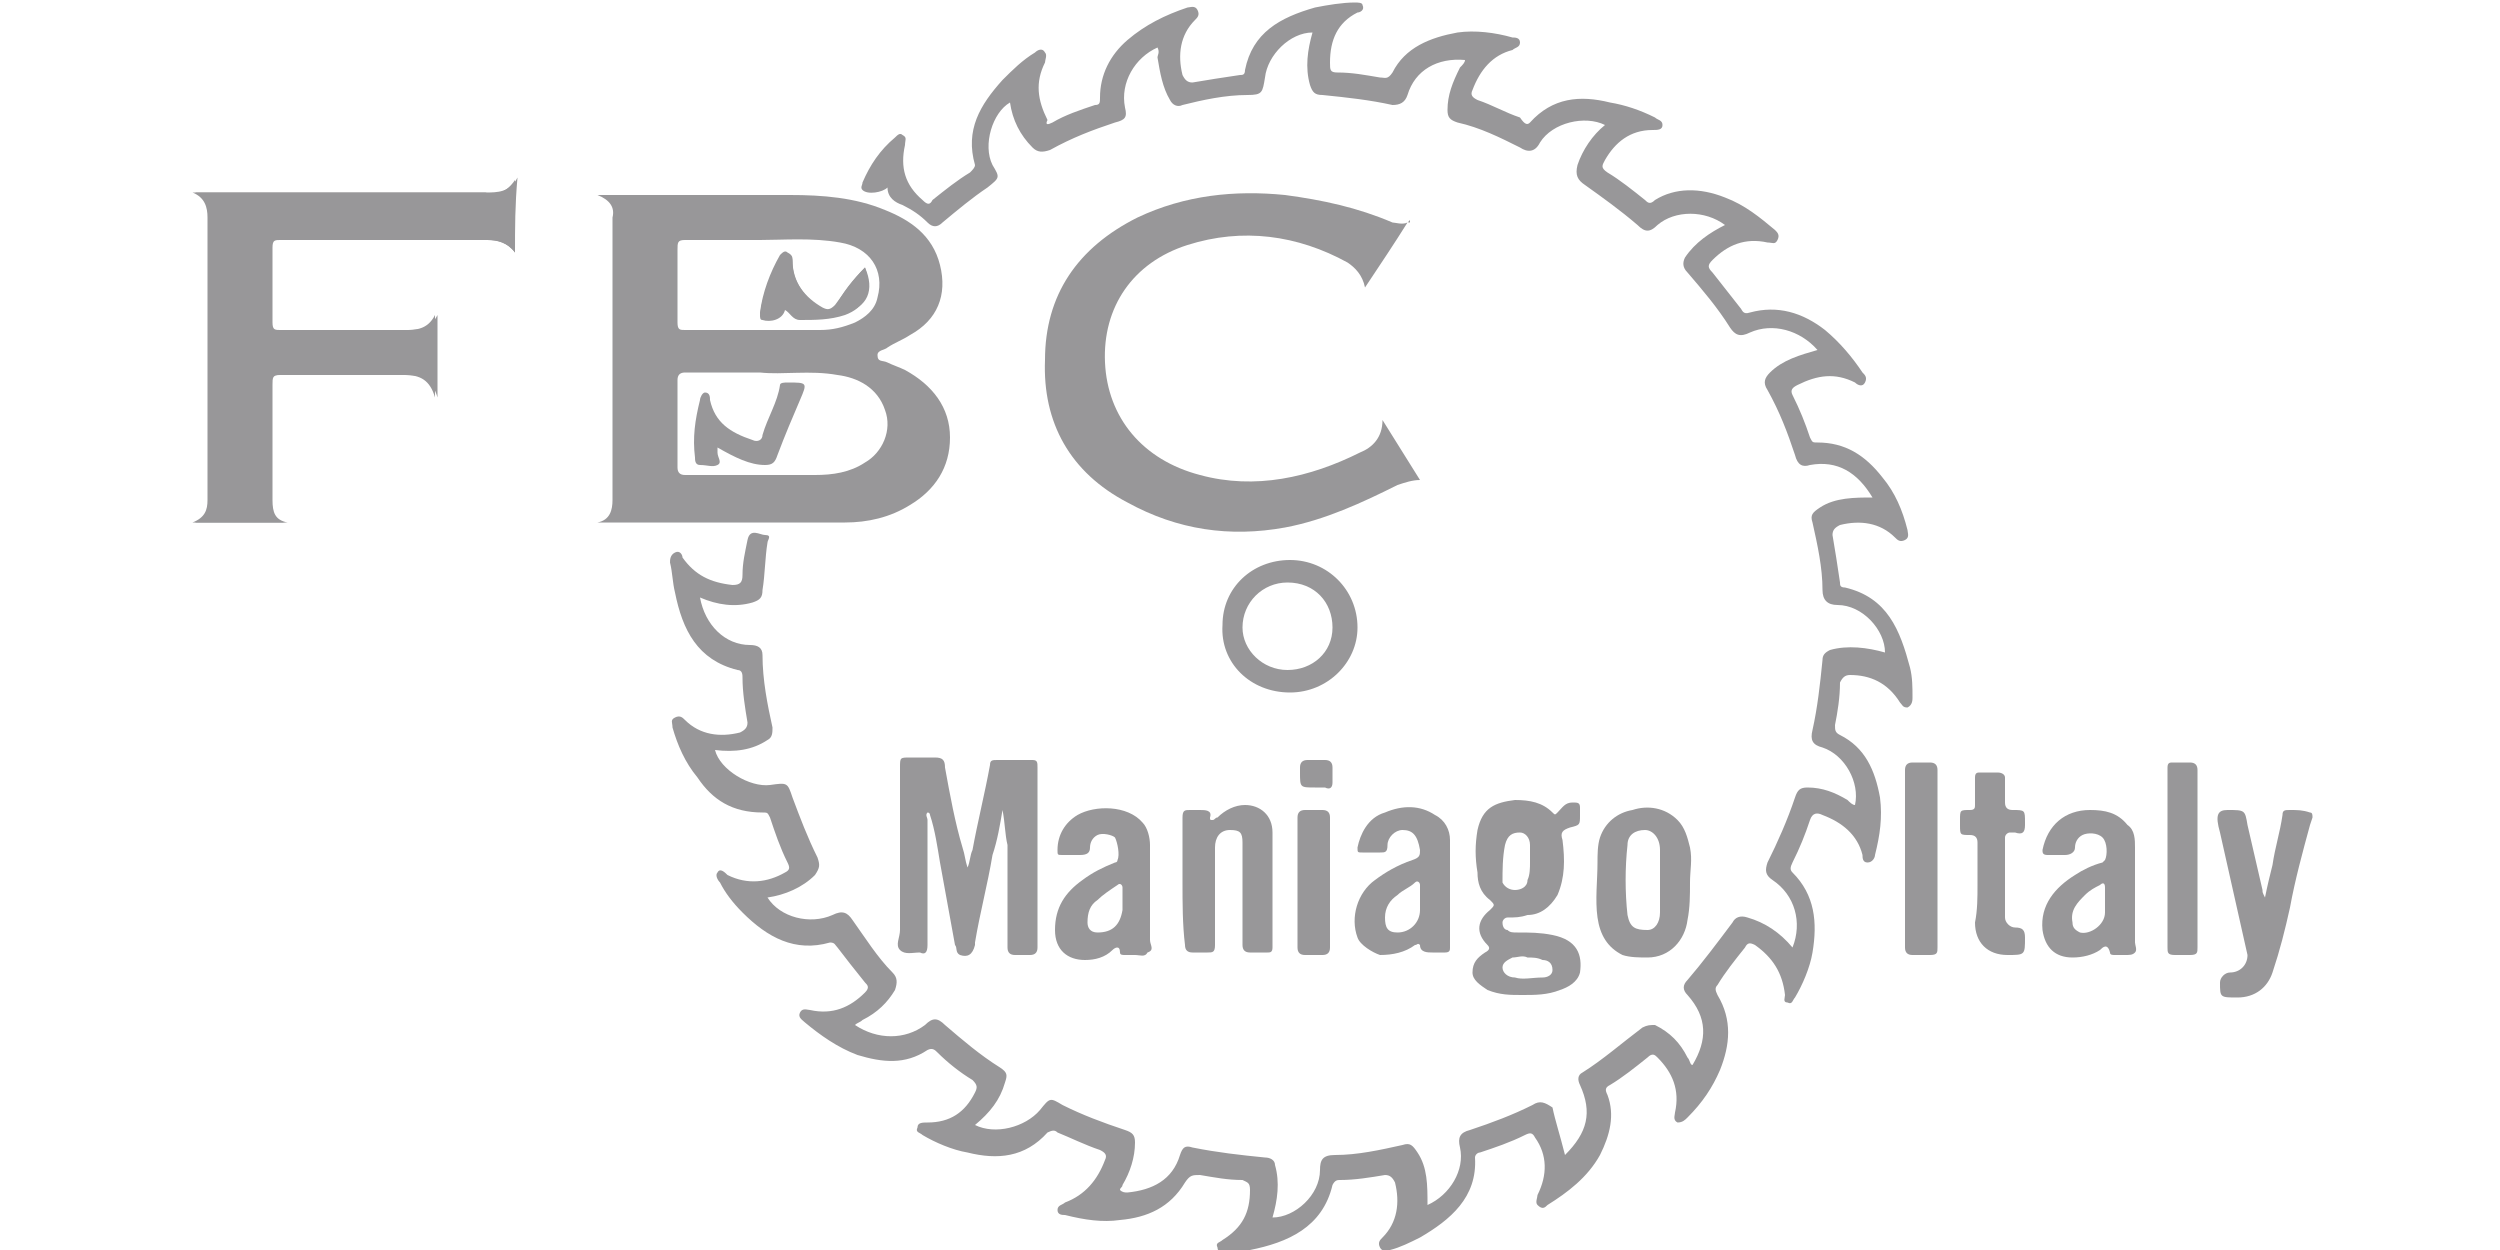 <?xml version="1.0" encoding="utf-8"?>
<!-- Generator: Adobe Illustrator 27.3.1, SVG Export Plug-In . SVG Version: 6.00 Build 0)  -->
<svg version="1.1" id="Capa_1" xmlns="http://www.w3.org/2000/svg" xmlns:xlink="http://www.w3.org/1999/xlink" x="0px" y="0px"
	 viewBox="0 0 100 50" style="enable-background:new 0 0 100 50;" xml:space="preserve">
<style type="text/css">
	.st0{fill:#989799;}
</style>
<g>
	<g>
		<path class="st0" d="M62.6,46.2c0.9-0.9,1.1-1.7,0.6-2.8c-0.1-0.2-0.1-0.4,0.1-0.5c0.8-0.5,1.6-1.2,2.4-1.8
			c0.2-0.1,0.3-0.1,0.5-0.1c0.6,0.3,1,0.7,1.3,1.3c0.1,0.1,0.1,0.3,0.2,0.3c0.6-1,0.6-1.9-0.2-2.8c-0.2-0.2-0.2-0.4,0-0.6
			c0.6-0.7,1.2-1.5,1.8-2.3c0.1-0.2,0.3-0.3,0.6-0.2c0.7,0.2,1.3,0.6,1.8,1.2c0.4-1,0.1-2.1-0.8-2.7c-0.3-0.2-0.3-0.4-0.2-0.7
			c0.4-0.8,0.8-1.7,1.1-2.6c0.1-0.3,0.2-0.4,0.5-0.4c0.6,0,1.1,0.2,1.6,0.5c0.1,0.1,0.2,0.2,0.3,0.2c0.2-0.9-0.4-2-1.3-2.3
			c-0.4-0.1-0.5-0.3-0.4-0.7c0.2-0.9,0.3-1.8,0.4-2.8c0-0.2,0.1-0.3,0.3-0.4c0.7-0.2,1.5-0.1,2.2,0.1c0-0.9-0.9-1.9-1.9-1.9
			c-0.4,0-0.6-0.2-0.6-0.6c0-0.9-0.2-1.8-0.4-2.7c-0.1-0.3,0-0.4,0.3-0.6c0.6-0.4,1.4-0.4,2.1-0.4c-0.6-1-1.4-1.5-2.5-1.3
			c-0.3,0.1-0.5,0-0.6-0.4c-0.3-0.9-0.6-1.7-1.1-2.6c-0.2-0.3-0.1-0.5,0.1-0.7c0.5-0.5,1.2-0.7,1.9-0.9c-0.7-0.8-1.8-1.1-2.7-0.7
			c-0.4,0.2-0.6,0.1-0.8-0.2c-0.5-0.8-1.1-1.5-1.7-2.2c-0.2-0.2-0.2-0.4-0.1-0.6C67.8,9.7,68.4,9.3,69,9c-0.8-0.6-2-0.6-2.7,0
			c-0.3,0.3-0.5,0.3-0.8,0c-0.7-0.6-1.4-1.1-2.1-1.6c-0.3-0.2-0.4-0.4-0.3-0.8c0.2-0.6,0.6-1.2,1.1-1.6c-0.8-0.4-2.1-0.1-2.6,0.7
			c-0.2,0.4-0.5,0.4-0.8,0.2c-0.8-0.4-1.6-0.8-2.5-1c-0.3-0.1-0.4-0.2-0.4-0.5c0-0.6,0.2-1.1,0.5-1.7c0.1-0.1,0.2-0.2,0.2-0.3
			c-1.1-0.1-2,0.4-2.3,1.4c-0.1,0.3-0.3,0.4-0.6,0.4c-0.9-0.2-1.8-0.3-2.8-0.4c-0.3,0-0.4-0.1-0.5-0.4c-0.2-0.7-0.1-1.4,0.1-2.1
			c-0.9,0-1.8,0.9-1.9,1.8c-0.1,0.6-0.1,0.7-0.7,0.7C49,3.8,48.1,4,47.3,4.2c-0.2,0.1-0.4,0-0.5-0.2c-0.3-0.5-0.4-1.1-0.5-1.7
			c0-0.1,0.1-0.2,0-0.4c-0.9,0.4-1.5,1.4-1.3,2.4c0.1,0.4,0,0.5-0.4,0.6C43.7,5.2,42.9,5.5,42,6c-0.3,0.1-0.5,0.1-0.7-0.1
			c-0.5-0.5-0.8-1.1-0.9-1.8c-0.7,0.4-1.1,1.7-0.7,2.5C40,7.1,40,7.1,39.5,7.5c-0.6,0.4-1.2,0.9-1.8,1.4c-0.2,0.2-0.4,0.2-0.6,0
			c-0.3-0.3-0.6-0.5-1-0.7c-0.3-0.1-0.6-0.3-0.6-0.7c-0.2,0.2-0.8,0.3-1,0.1c-0.1-0.1,0-0.2,0-0.3c0.3-0.7,0.7-1.3,1.3-1.8
			c0.1-0.1,0.2-0.2,0.3-0.1c0.2,0.1,0.1,0.2,0.1,0.4c-0.2,0.9,0,1.6,0.7,2.2c0.2,0.2,0.3,0.2,0.4,0c0.5-0.4,1-0.8,1.5-1.1
			c0.1-0.1,0.2-0.2,0.2-0.3c-0.4-1.4,0.2-2.4,1.1-3.4c0.4-0.4,0.8-0.8,1.3-1.1c0.1-0.1,0.3-0.2,0.4,0c0.1,0.1,0,0.3,0,0.4
			c-0.4,0.8-0.3,1.5,0.1,2.3C41.8,5,41.9,5,42.1,4.9c0.5-0.3,1.1-0.5,1.7-0.7C44,4.2,44,4.1,44,3.9c0-0.9,0.4-1.7,1.1-2.3
			c0.7-0.6,1.5-1,2.4-1.3c0.1,0,0.3-0.1,0.4,0.1c0.1,0.2,0,0.3-0.1,0.4c-0.6,0.6-0.7,1.4-0.5,2.2c0.1,0.2,0.2,0.3,0.4,0.3
			c0.6-0.1,1.2-0.2,1.9-0.3c0.1,0,0.2,0,0.2-0.2c0.3-1.5,1.4-2.1,2.8-2.5c0.5-0.1,1.1-0.2,1.6-0.2c0.1,0,0.3,0,0.3,0.1
			c0.1,0.2-0.1,0.3-0.2,0.3c-0.8,0.4-1.1,1.1-1.1,2c0,0.3,0,0.4,0.3,0.4c0.6,0,1.1,0.1,1.7,0.2c0.2,0,0.3,0.1,0.5-0.2
			c0.5-1,1.5-1.4,2.6-1.6c0.7-0.1,1.5,0,2.2,0.2c0.1,0,0.3,0,0.3,0.2c0,0.2-0.2,0.2-0.3,0.3c-0.8,0.2-1.3,0.8-1.6,1.6
			c-0.1,0.2,0,0.3,0.2,0.4c0.6,0.2,1.1,0.5,1.7,0.7C61,5,61.1,5,61.2,4.9c0.9-1,2-1.1,3.2-0.8c0.6,0.1,1.2,0.3,1.8,0.6
			c0.1,0.1,0.3,0.1,0.3,0.3c0,0.2-0.2,0.2-0.4,0.2c-0.9,0-1.5,0.5-1.9,1.2c-0.1,0.2-0.2,0.3,0.1,0.5c0.5,0.3,1,0.7,1.5,1.1
			c0.1,0.1,0.2,0.2,0.4,0C67,7.5,68,7.5,69,7.9c0.8,0.3,1.4,0.8,2,1.3c0.1,0.1,0.2,0.2,0.1,0.4c-0.1,0.2-0.2,0.1-0.4,0.1
			c-0.9-0.2-1.6,0.1-2.2,0.7c-0.2,0.2-0.2,0.3,0,0.5c0.4,0.5,0.7,0.9,1.1,1.4c0.1,0.1,0.1,0.3,0.4,0.2c1.1-0.3,2.1,0,3,0.7
			c0.6,0.5,1.1,1.1,1.5,1.7c0.1,0.1,0.2,0.2,0.1,0.4c-0.1,0.2-0.3,0.1-0.4,0c-0.8-0.4-1.5-0.3-2.3,0.1c-0.2,0.1-0.3,0.2-0.2,0.4
			c0.3,0.6,0.5,1.1,0.7,1.7c0.1,0.2,0.1,0.2,0.3,0.2c1.1,0,1.9,0.5,2.6,1.4c0.5,0.6,0.8,1.3,1,2.1c0,0.1,0.1,0.3-0.1,0.4
			c-0.2,0.1-0.3,0-0.4-0.1c-0.6-0.6-1.4-0.7-2.2-0.5c-0.2,0.1-0.3,0.2-0.3,0.4c0.1,0.6,0.2,1.2,0.3,1.9c0,0.1,0,0.2,0.2,0.2
			c1.7,0.4,2.2,1.7,2.6,3.2c0.1,0.4,0.1,0.8,0.1,1.2c0,0.1,0,0.3-0.2,0.4c-0.2,0-0.2-0.1-0.3-0.2c-0.5-0.8-1.2-1.1-2-1.1
			c-0.2,0-0.3,0.1-0.4,0.3c0,0.6-0.1,1.2-0.2,1.7c0,0.2,0,0.3,0.2,0.4c1,0.5,1.4,1.4,1.6,2.5c0.1,0.8,0,1.5-0.2,2.3
			c0,0.1-0.1,0.3-0.3,0.3c-0.2,0-0.2-0.2-0.2-0.3c-0.2-0.8-0.8-1.3-1.6-1.6c-0.2-0.1-0.4-0.1-0.5,0.2c-0.2,0.6-0.4,1.1-0.7,1.7
			c-0.1,0.2-0.1,0.3,0,0.4c0.9,0.9,1,2,0.8,3.2c-0.1,0.6-0.4,1.3-0.7,1.8c-0.1,0.1-0.1,0.3-0.3,0.2c-0.2,0-0.1-0.2-0.1-0.3
			c-0.1-0.9-0.5-1.5-1.2-2c-0.2-0.1-0.3-0.1-0.4,0.1c-0.4,0.5-0.8,1-1.1,1.5c-0.1,0.1-0.1,0.2,0,0.4c0.6,1,0.5,2,0.1,3
			c-0.3,0.7-0.7,1.3-1.3,1.9c-0.1,0.1-0.2,0.2-0.4,0.2c-0.2-0.1-0.1-0.3-0.1-0.4c0.2-0.9-0.1-1.6-0.7-2.2c-0.1-0.1-0.2-0.2-0.4,0
			c-0.5,0.4-1,0.8-1.5,1.1c-0.2,0.1-0.2,0.2-0.1,0.4c0.3,0.8,0.1,1.6-0.3,2.4c-0.5,0.9-1.3,1.5-2.1,2c-0.1,0.1-0.2,0.2-0.4,0
			c-0.1-0.1,0-0.3,0-0.4c0.4-0.8,0.4-1.6-0.1-2.3c-0.1-0.2-0.2-0.2-0.4-0.1c-0.6,0.3-1.2,0.5-1.8,0.7c-0.1,0-0.2,0.1-0.2,0.2
			c0.1,1.6-1,2.5-2.2,3.2c-0.4,0.2-0.8,0.4-1.2,0.5c-0.1,0-0.3,0.1-0.4-0.1c-0.1-0.2,0-0.3,0.1-0.4c0.6-0.6,0.7-1.4,0.5-2.2
			c-0.1-0.2-0.2-0.3-0.4-0.3c-0.6,0.1-1.2,0.2-1.8,0.2c-0.1,0-0.2,0-0.3,0.2c-0.4,1.7-1.8,2.3-3.3,2.6c-0.3,0.1-0.7,0.1-1,0.1
			c-0.1,0-0.3,0-0.3-0.2c-0.1-0.2,0.1-0.2,0.2-0.3c0.8-0.5,1.1-1.1,1.1-2c0-0.3-0.1-0.3-0.3-0.4c-0.6,0-1.1-0.1-1.7-0.2
			c-0.3,0-0.4,0-0.6,0.3c-0.6,1-1.5,1.4-2.6,1.5c-0.7,0.1-1.4,0-2.2-0.2c-0.1,0-0.3,0-0.3-0.2c0-0.2,0.2-0.2,0.3-0.3
			c0.8-0.3,1.3-0.9,1.6-1.7c0.1-0.2,0-0.3-0.2-0.4c-0.6-0.2-1.2-0.5-1.7-0.7c-0.1-0.1-0.2-0.1-0.4,0c-0.9,1-2,1.1-3.2,0.8
			c-0.6-0.1-1.3-0.4-1.8-0.7c-0.1-0.1-0.3-0.1-0.2-0.3c0-0.2,0.2-0.2,0.4-0.2c0.9,0,1.5-0.4,1.9-1.2c0.1-0.2,0.1-0.3-0.1-0.5
			c-0.5-0.3-1-0.7-1.4-1.1c-0.1-0.1-0.2-0.2-0.4-0.1c-0.9,0.6-1.8,0.5-2.8,0.2c-0.8-0.3-1.5-0.8-2.1-1.3c-0.1-0.1-0.3-0.2-0.2-0.4
			c0.1-0.2,0.3-0.1,0.4-0.1c0.9,0.2,1.6-0.1,2.2-0.7c0.2-0.2,0.1-0.3,0-0.4c-0.4-0.5-0.8-1-1.1-1.4c-0.1-0.1-0.1-0.2-0.3-0.2
			c-1.4,0.4-2.5-0.2-3.5-1.2c-0.4-0.4-0.7-0.8-0.9-1.2c-0.1-0.1-0.2-0.3-0.1-0.4c0.1-0.2,0.3,0,0.4,0.1c0.8,0.4,1.6,0.3,2.3-0.1
			c0.2-0.1,0.2-0.2,0.1-0.4c-0.3-0.6-0.5-1.2-0.7-1.8c-0.1-0.2-0.1-0.2-0.3-0.2c-1.2,0-2-0.5-2.6-1.4c-0.5-0.6-0.8-1.3-1-2
			c0-0.2-0.1-0.3,0.1-0.4c0.2-0.1,0.3,0,0.4,0.1c0.6,0.6,1.4,0.7,2.2,0.5c0.2-0.1,0.3-0.2,0.3-0.4c-0.1-0.6-0.2-1.2-0.2-1.8
			c0-0.1,0-0.3-0.2-0.3c-1.6-0.4-2.2-1.6-2.5-3.1c-0.1-0.4-0.1-0.8-0.2-1.2c0-0.1,0-0.3,0.2-0.4c0.2-0.1,0.3,0.1,0.3,0.2
			c0.5,0.7,1.1,1,2,1.1c0.3,0,0.4-0.1,0.4-0.4c0-0.5,0.1-0.9,0.2-1.4c0.1-0.5,0.5-0.2,0.7-0.2c0.3,0,0.1,0.2,0.1,0.3
			c-0.1,0.6-0.1,1.3-0.2,1.9c0,0.3-0.1,0.4-0.4,0.5c-0.7,0.2-1.4,0.1-2.1-0.2c0.2,1.1,1,1.9,2,1.9c0.3,0,0.5,0.1,0.5,0.4
			c0,1,0.2,2,0.4,2.9c0,0.2,0,0.4-0.2,0.5c-0.6,0.4-1.3,0.5-2.1,0.4c0.2,0.8,1.4,1.5,2.2,1.4c0.7-0.1,0.7-0.1,0.9,0.5
			c0.3,0.8,0.6,1.6,1,2.4c0.1,0.3,0.1,0.4-0.1,0.7c-0.5,0.5-1.2,0.8-1.9,0.9c0.5,0.8,1.7,1.1,2.6,0.7c0.4-0.2,0.6-0.1,0.8,0.2
			c0.5,0.7,1,1.5,1.6,2.1c0.2,0.2,0.2,0.4,0.1,0.7c-0.3,0.5-0.7,0.9-1.3,1.2c-0.1,0.1-0.2,0.1-0.3,0.2c0.9,0.6,2,0.6,2.8,0
			c0.3-0.3,0.5-0.3,0.8,0c0.7,0.6,1.4,1.2,2.2,1.7c0.3,0.2,0.3,0.3,0.2,0.6c-0.2,0.7-0.6,1.2-1.2,1.7c0.8,0.4,2,0.1,2.6-0.6
			c0.4-0.5,0.4-0.5,0.9-0.2c0.8,0.4,1.6,0.7,2.5,1c0.3,0.1,0.4,0.2,0.4,0.5c0,0.6-0.2,1.2-0.5,1.7c0,0.1-0.1,0.1-0.1,0.2
			c0.1,0.1,0.2,0.1,0.3,0.1c1-0.1,1.8-0.5,2.1-1.5c0.1-0.3,0.2-0.4,0.5-0.3c1,0.2,1.9,0.3,2.9,0.4c0.2,0,0.4,0.1,0.4,0.3
			c0.2,0.7,0.1,1.4-0.1,2.1c0.9,0,1.9-0.9,1.9-1.9c0-0.4,0.1-0.6,0.6-0.6c0.9,0,1.8-0.2,2.7-0.4c0.3-0.1,0.4,0,0.6,0.3
			c0.4,0.6,0.4,1.3,0.4,2.1c0.9-0.4,1.5-1.4,1.3-2.3c-0.1-0.4,0-0.6,0.4-0.7c0.9-0.3,1.7-0.6,2.5-1c0.3-0.2,0.5-0.1,0.8,0.1
			C62.2,44.8,62.4,45.4,62.6,46.2z"/>
		<g>
			<path class="st0" d="M23.9,7.8c2.6,0,5.1,0,7.7,0c1.3,0,2.6,0.1,3.8,0.6c1,0.4,1.9,1,2.2,2.2c0.3,1.2-0.1,2.2-1.2,2.8
				c-0.3,0.2-0.6,0.3-0.9,0.5c-0.1,0.1-0.4,0.1-0.4,0.3c0,0.3,0.2,0.2,0.4,0.3c0.2,0.1,0.5,0.2,0.7,0.3c1.1,0.6,1.8,1.5,1.8,2.7
				c0,1.2-0.6,2.1-1.6,2.7c-0.8,0.5-1.7,0.7-2.6,0.7c-3.2,0-6.5,0-9.7,0c0,0-0.1,0-0.2,0c0.5-0.1,0.6-0.5,0.6-0.9
				c0-3.8,0-7.5,0-11.3C24.6,8.3,24.4,8,23.9,7.8z M30.4,14.9c-1.1,0-2.1,0-3,0c-0.2,0-0.3,0.1-0.3,0.3c0,1.2,0,2.3,0,3.5
				c0,0.2,0.1,0.3,0.3,0.3c1.7,0,3.5,0,5.2,0c0.7,0,1.4-0.1,2-0.5c0.7-0.4,1.1-1.3,0.8-2.1c-0.3-0.9-1.1-1.3-1.9-1.4
				C32.4,14.8,31.3,15,30.4,14.9z M30.4,9.6c-1.1,0-2.1,0-3,0c-0.3,0-0.3,0.1-0.3,0.4c0,1,0,1.9,0,2.9c0,0.3,0.1,0.3,0.3,0.3
				c1.8,0,3.6,0,5.4,0c0.5,0,0.9-0.1,1.4-0.3c0.4-0.2,0.8-0.5,0.9-1c0.3-1.1-0.3-2-1.5-2.2C32.5,9.5,31.3,9.6,30.4,9.6z"/>
		</g>
		<g>
			<path class="st0" d="M56.3,8.9c-0.5,0.8-1.1,1.7-1.7,2.6c-0.1-0.5-0.4-0.8-0.7-1c-2-1.1-4.2-1.4-6.4-0.7
				c-2.2,0.7-3.4,2.5-3.3,4.7c0.1,2.2,1.5,3.9,3.8,4.5c2.2,0.6,4.4,0.1,6.4-0.9c0.5-0.2,0.9-0.6,0.9-1.3c0.5,0.8,1,1.6,1.5,2.4
				c-0.3,0-0.6,0.1-0.9,0.2c-1.4,0.7-2.9,1.4-4.5,1.7c-2.2,0.4-4.3,0.1-6.3-1c-2.3-1.2-3.4-3.2-3.3-5.7c0-2.6,1.3-4.5,3.7-5.7
				c1.9-0.9,3.9-1.1,5.9-0.9c1.5,0.2,2.9,0.5,4.3,1.1C55.8,8.9,56.1,9,56.3,8.9C56.3,8.9,56.3,8.9,56.3,8.9z"/>
		</g>
		<g>
			<path class="st0" d="M20.6,10.1c-0.3-0.4-0.7-0.5-1.1-0.5c-2.8,0-5.6,0-8.3,0c-0.2,0-0.3,0-0.3,0.3c0,1,0,2,0,3
				c0,0.3,0.1,0.3,0.3,0.3c1.7,0,3.4,0,5.1,0c0.4,0,0.9,0,1.2-0.6c0,1.1,0,2.2,0,3.3c-0.2-0.7-0.6-0.9-1.2-0.9c-1.7,0-3.4,0-5.1,0
				c-0.3,0-0.3,0.1-0.3,0.4c0,1.5,0,3.1,0,4.6c0,0.5,0.1,0.8,0.6,0.9c-1.2,0-2.4,0-3.7,0c0.5-0.2,0.6-0.5,0.6-0.9
				c0-3.8,0-7.5,0-11.3c0-0.4-0.1-0.8-0.6-1c0.2,0,0.3,0,0.5,0c3.7,0,7.4,0,11.1,0c0.5,0,1,0,1.3-0.6C20.6,8.2,20.6,9.1,20.6,10.1z"
				/>
			<path class="st0" d="M20.6,7.2c0,1,0,2,0,2.9c-0.3-0.4-0.7-0.5-1.1-0.5c0,0,0,0,0,0c-0.8,0-1.6,0-2.4,0c-2,0-4,0-6,0c0,0,0,0,0,0
				c-0.2,0-0.3,0-0.3,0.3c0,1,0,2,0,3c0,0.3,0.1,0.3,0.3,0.3c0,0,0,0,0,0c1.7,0,3.4,0,5.1,0c0.4,0,0.9,0,1.2-0.6c0,1.1,0,2.2,0,3.3
				c-0.2-0.7-0.6-0.9-1.2-0.9c-0.1,0-0.1,0-0.2,0c-0.7,0-1.4,0-2.1,0c-0.9,0-1.8,0-2.8,0c0,0,0,0,0,0c-0.3,0-0.3,0.1-0.3,0.4
				c0,1.5,0,3.1,0,4.6c0,0.5,0.1,0.8,0.6,0.9c-1.2,0-2.4,0-3.7,0c0.5-0.2,0.6-0.5,0.6-0.9c0-3.8,0-7.5,0-11.3c0-0.4-0.1-0.8-0.6-1
				c0.2,0,0.3,0,0.5,0c0.1,0,0.2,0,0.3,0c1.6,0,3.3,0,4.9,0c2,0,4,0,6,0c0,0,0,0,0,0c0,0,0,0,0,0C19.7,7.8,20.2,7.8,20.6,7.2"/>
		</g>
		<path class="st0" d="M48.9,25c0-1.5,1.2-2.6,2.7-2.6c1.5,0,2.7,1.2,2.7,2.7c0,1.4-1.2,2.6-2.7,2.6C50,27.7,48.8,26.5,48.9,25z
			 M51.5,26.8c1,0,1.8-0.7,1.8-1.7c0-1-0.7-1.8-1.8-1.8c-1,0-1.8,0.8-1.8,1.8C49.7,26,50.5,26.8,51.5,26.8z"/>
		<path class="st0" d="M56.4,8.8C56.4,8.8,56.4,8.8,56.4,8.8L56.4,8.8z"/>
		<path class="st0" d="M56.4,8.8c0,0.1,0,0.1,0,0.1C56.3,8.9,56.3,8.9,56.4,8.8C56.3,8.8,56.3,8.8,56.4,8.8
			C56.4,8.8,56.4,8.8,56.4,8.8z"/>
		<path class="st0" d="M34.6,10.7c-0.5,0.5-0.9,1-1.2,1.6c-0.2,0.2-0.3,0.2-0.5,0.1c-0.7-0.5-1.2-1.1-1.2-1.9c0-0.1,0-0.3-0.2-0.3
			c-0.1,0-0.2,0-0.3,0.1c-0.4,0.7-0.7,1.5-0.8,2.3c0,0.1,0,0.2,0.1,0.2c0.3,0.1,0.8,0,0.9-0.4c0.2,0.1,0.3,0.4,0.6,0.4
			c0.6,0,1.2,0,1.8-0.2C34.6,12.3,34.9,11.7,34.6,10.7z"/>
		<path class="st0" d="M28.7,17.9c0,0.1,0,0.1,0,0.2c0,0.2,0.2,0.4,0,0.5c-0.2,0.1-0.4,0-0.7,0c-0.2,0-0.2-0.2-0.2-0.3
			c-0.1-0.8,0-1.5,0.2-2.3c0-0.1,0.1-0.3,0.2-0.3c0.2,0,0.2,0.2,0.2,0.3c0.2,0.9,0.8,1.3,1.7,1.6c0.2,0.1,0.4,0,0.4-0.2
			c0.2-0.7,0.6-1.3,0.7-2c0-0.1,0.2-0.1,0.3-0.1c0.8,0,0.8,0,0.5,0.7c-0.3,0.7-0.6,1.4-0.9,2.2c-0.1,0.3-0.2,0.4-0.5,0.4
			C30,18.6,29.4,18.3,28.7,17.9z"/>
		<path class="st0" d="M34.6,10.7c0.4,0.9,0.1,1.6-0.8,1.8c-0.6,0.2-1.2,0.2-1.8,0.2c-0.3,0-0.3-0.3-0.6-0.4
			c-0.1,0.3-0.5,0.5-0.9,0.4c-0.1,0-0.1-0.1-0.1-0.2c0.1-0.8,0.4-1.6,0.8-2.3c0.1-0.1,0.2-0.2,0.3-0.1c0.2,0.1,0.2,0.2,0.2,0.3
			c0,0.9,0.5,1.5,1.2,1.9c0.2,0.1,0.3,0.1,0.5-0.1C33.7,11.8,34.1,11.2,34.6,10.7z"/>
	</g>
	<g>
		<path class="st0" d="M40.1,32.4c-0.1,0.6-0.2,1.2-0.4,1.8c-0.2,1.2-0.5,2.3-0.7,3.5c0,0,0,0.1,0,0.1c-0.1,0.4-0.3,0.5-0.6,0.4
			c-0.2-0.1-0.1-0.3-0.2-0.4c-0.2-1.1-0.4-2.2-0.6-3.3c-0.1-0.6-0.2-1.3-0.4-1.9c0,0,0-0.1-0.1-0.1c-0.1,0.1,0,0.2,0,0.3
			c0,1.7,0,3.4,0,5c0,0.3-0.1,0.4-0.3,0.3c-0.3,0-0.6,0.1-0.8-0.1c-0.2-0.2,0-0.5,0-0.8c0-2.2,0-4.3,0-6.5c0-0.4,0-0.4,0.4-0.4
			c0.3,0,0.7,0,1,0c0.3,0,0.4,0.1,0.4,0.4c0.2,1.1,0.4,2.2,0.7,3.2c0.1,0.3,0.1,0.5,0.2,0.8c0.1-0.2,0.1-0.5,0.2-0.7
			c0.2-1.1,0.5-2.3,0.7-3.4c0-0.2,0.1-0.2,0.3-0.2c0.5,0,0.9,0,1.4,0c0.2,0,0.2,0.1,0.2,0.3c0,0.5,0,0.9,0,1.4c0,1.9,0,3.9,0,5.8
			c0,0.2-0.1,0.3-0.3,0.3c-0.2,0-0.4,0-0.6,0c-0.2,0-0.3-0.1-0.3-0.3c0-1.4,0-2.7,0-4.1C40.2,33.4,40.2,32.9,40.1,32.4
			C40.1,32.4,40.1,32.4,40.1,32.4z"/>
		<path class="st0" d="M47.3,35.3c0-0.9,0-1.7,0-2.6c0-0.3,0.1-0.3,0.3-0.3c0.1,0,0.3,0,0.4,0c0.2,0,0.5,0,0.4,0.3
			c0,0.1,0,0.1,0.1,0.1c0.1,0,0.1-0.1,0.2-0.1c0.3-0.3,0.7-0.5,1.1-0.5c0.6,0,1.1,0.4,1.1,1.1c0,1.5,0,3.1,0,4.6
			c0,0.2-0.1,0.2-0.2,0.2c-0.2,0-0.5,0-0.7,0c-0.2,0-0.3-0.1-0.3-0.3c0-1.4,0-2.7,0-4.1c0-0.4-0.1-0.5-0.5-0.5
			c-0.4,0-0.6,0.3-0.6,0.7c0,1.3,0,2.6,0,3.9c0,0.3-0.1,0.3-0.3,0.3c-0.2,0-0.4,0-0.6,0c-0.2,0-0.3-0.1-0.3-0.3
			C47.3,37,47.3,36.1,47.3,35.3z"/>
		<path class="st0" d="M53.2,35.3c0,0.9,0,1.7,0,2.6c0,0.2-0.1,0.3-0.3,0.3c-0.2,0-0.4,0-0.7,0c-0.2,0-0.3-0.1-0.3-0.3
			c0-1.2,0-2.5,0-3.7c0-0.5,0-1,0-1.5c0-0.2,0.1-0.3,0.3-0.3c0.2,0,0.5,0,0.7,0c0.2,0,0.3,0.1,0.3,0.3
			C53.2,33.5,53.2,34.4,53.2,35.3z"/>
		<path class="st0" d="M52.6,31.5c-0.6,0-0.6,0-0.6-0.6c0-0.1,0-0.1,0-0.2c0-0.2,0.1-0.3,0.3-0.3c0.2,0,0.5,0,0.7,0
			c0.2,0,0.3,0.1,0.3,0.3c0,0.2,0,0.4,0,0.6c0,0.2-0.1,0.3-0.3,0.2C52.9,31.5,52.8,31.5,52.6,31.5z"/>
		<path class="st0" d="M88.8,33.3c-0.2-0.7-0.1-0.9,0.3-0.9c0.7,0,0.7,0,0.8,0.6c0.2,0.9,0.4,1.7,0.6,2.6c0,0.1,0,0.1,0.1,0.3
			c0.1-0.5,0.2-0.9,0.3-1.3c0.1-0.7,0.3-1.3,0.4-2c0-0.2,0.1-0.2,0.3-0.2c0.3,0,0.5,0,0.8,0.1c0.1,0,0.1,0.1,0.1,0.2L92.4,33
			c-0.3,1.1-0.6,2.2-0.8,3.3c-0.2,0.9-0.4,1.7-0.7,2.6c-0.2,0.6-0.7,1-1.4,1c-0.7,0-0.7,0-0.7-0.6c0-0.2,0.2-0.4,0.4-0.4
			c0.4,0,0.7-0.3,0.7-0.7L88.8,33.3z"/>
		<path class="st0" d="M79.1,35.4c0-0.6,0-1.1,0-1.7c0-0.2-0.1-0.3-0.3-0.3c-0.4,0-0.4,0-0.4-0.4c0-0.1,0-0.1,0-0.2
			c0-0.4,0-0.4,0.4-0.4c0.2,0,0.2-0.1,0.2-0.2c0-0.4,0-0.7,0-1.1c0-0.2,0.1-0.2,0.2-0.2c0.2,0,0.5,0,0.7,0c0.2,0,0.3,0.1,0.3,0.2
			c0,0.3,0,0.7,0,1c0,0.2,0.1,0.3,0.3,0.3c0.5,0,0.5,0,0.5,0.5c0,0,0,0.1,0,0.1c0,0.3-0.1,0.4-0.4,0.3c-0.1,0-0.2,0-0.2,0
			c-0.1,0-0.2,0.1-0.2,0.2c0,1.1,0,2.1,0,3.2c0,0.2,0.2,0.4,0.4,0.4c0.3,0,0.4,0.1,0.4,0.4c0,0.7,0,0.7-0.7,0.7
			c-0.8,0-1.3-0.5-1.3-1.3C79.1,36.4,79.1,35.9,79.1,35.4z"/>
		<path class="st0" d="M77.5,34.3c0,1.2,0,2.4,0,3.6c0,0.2,0,0.3-0.3,0.3c-0.2,0-0.5,0-0.7,0c-0.2,0-0.3-0.1-0.3-0.3
			c0-1.9,0-3.7,0-5.6c0-0.5,0-1,0-1.5c0-0.2,0.1-0.3,0.3-0.3c0.2,0,0.5,0,0.7,0c0.2,0,0.3,0.1,0.3,0.3
			C77.5,31.9,77.5,33.1,77.5,34.3z"/>
		<path class="st0" d="M87.9,34.3c0,1.2,0,2.4,0,3.6c0,0.2,0,0.3-0.3,0.3c-0.2,0-0.4,0-0.6,0c-0.3,0-0.3-0.1-0.3-0.3
			c0-2.2,0-4.4,0-6.6c0-0.2,0-0.4,0-0.6c0-0.2,0.1-0.2,0.2-0.2c0.2,0,0.5,0,0.7,0c0.2,0,0.3,0.1,0.3,0.3
			C87.9,31.9,87.9,33.1,87.9,34.3z"/>
		<path class="st0" d="M62.1,37.4c-0.5-0.1-0.9-0.1-1.4-0.1c-0.2,0-0.3,0-0.4-0.1c-0.1,0-0.2-0.1-0.2-0.3c0-0.1,0.1-0.2,0.2-0.2
			c0.3,0,0.5,0,0.8-0.1c0.5,0,0.9-0.3,1.2-0.8c0.3-0.7,0.3-1.4,0.2-2.2c-0.1-0.3,0-0.4,0.3-0.5c0.4-0.1,0.4-0.1,0.4-0.5
			c0-0.1,0-0.2,0-0.3c0-0.2-0.1-0.2-0.3-0.2c-0.3,0-0.4,0.2-0.6,0.4c-0.1,0.1-0.1,0.1-0.2,0c-0.4-0.4-0.9-0.5-1.5-0.5
			c-0.8,0.1-1.3,0.3-1.5,1.2c-0.1,0.6-0.1,1.1,0,1.7c0,0.4,0.1,0.8,0.5,1.1c0.2,0.2,0.2,0.2,0,0.4c-0.5,0.4-0.6,0.9-0.1,1.4
			c0.1,0.1,0.1,0.2-0.1,0.3c-0.3,0.2-0.5,0.4-0.5,0.8c0,0.3,0.3,0.5,0.6,0.7c0.5,0.2,0.9,0.2,1.4,0.2c0.5,0,1,0,1.5-0.2
			c0.3-0.1,0.7-0.3,0.8-0.7C63.3,38.2,63.1,37.6,62.1,37.4z M60.2,33.8c0.1-0.4,0.3-0.5,0.6-0.5c0.2,0,0.4,0.2,0.4,0.5
			c0,0.2,0,0.4,0,0.7c0,0.2,0,0.5-0.1,0.7c0,0.3-0.3,0.4-0.5,0.4c-0.2,0-0.4-0.1-0.5-0.3C60.1,34.8,60.1,34.3,60.2,33.8z M61.7,39.1
			c-0.4,0-0.8,0.1-1.1,0c-0.3,0-0.5-0.2-0.5-0.4c0-0.2,0.2-0.3,0.4-0.4c0.2,0,0.4-0.1,0.6,0c0.2,0,0.4,0,0.6,0.1
			c0.2,0,0.4,0.1,0.4,0.4C62.1,39,61.9,39.1,61.7,39.1z"/>
		<path class="st0" d="M46,37.6c0-0.6,0-1.3,0-1.9c0-0.6,0-1.3,0-1.9c0-0.3-0.1-0.7-0.3-0.9c-0.6-0.7-1.9-0.7-2.6-0.3
			c-0.5,0.3-0.8,0.8-0.8,1.4c0,0.2,0,0.2,0.2,0.2c0.2,0,0.5,0,0.7,0c0.3,0,0.4-0.1,0.4-0.3c0-0.2,0.1-0.4,0.3-0.5
			c0.2-0.1,0.6,0,0.7,0.1c0.1,0.2,0.2,0.7,0.1,0.9c0,0.1-0.1,0.1-0.1,0.1c-0.5,0.2-0.9,0.4-1.3,0.7c-0.7,0.5-1.1,1.1-1.1,2
			c0,0.8,0.5,1.2,1.2,1.2c0.4,0,0.8-0.1,1.1-0.4c0.1-0.1,0.3-0.2,0.3,0.1c0,0.1,0.1,0.1,0.2,0.1c0.1,0,0.3,0,0.4,0
			c0.2,0,0.4,0.1,0.5-0.1C46.2,38,46,37.8,46,37.6z M43.9,37.3c-0.3,0-0.4-0.2-0.4-0.4c0-0.4,0.1-0.7,0.4-0.9
			c0.2-0.2,0.5-0.4,0.8-0.6c0.1-0.1,0.2,0,0.2,0.1c0,0.2,0,0.4,0,0.6c0,0.1,0,0.2,0,0.3C44.8,37,44.5,37.3,43.9,37.3z"/>
		<path class="st0" d="M58,37.3c0-0.6,0-1.2,0-1.8c0-0.6,0-1.3,0-1.9c0-0.4-0.2-0.8-0.6-1c-0.6-0.4-1.3-0.4-2-0.1
			c-0.7,0.2-1,0.9-1.1,1.4c0,0.2,0,0.2,0.2,0.2c0.2,0,0.5,0,0.7,0c0.2,0,0.3,0,0.3-0.3c0-0.3,0.3-0.6,0.6-0.6c0.4,0,0.6,0.2,0.7,0.8
			c0,0.2,0,0.3-0.3,0.4c-0.6,0.2-1.1,0.5-1.5,0.8c-0.7,0.5-1,1.5-0.7,2.3c0.1,0.3,0.6,0.6,0.9,0.7c0.5,0,1-0.1,1.4-0.4
			c0.1,0,0.1-0.1,0.2,0c0,0.3,0.3,0.3,0.5,0.3c0.2,0,0.3,0,0.5,0c0.2,0,0.2-0.1,0.2-0.2C58,37.7,58,37.5,58,37.3z M55.9,37.3
			c-0.4,0-0.5-0.2-0.5-0.6c0-0.4,0.2-0.7,0.5-0.9c0.2-0.2,0.5-0.3,0.7-0.5c0.1-0.1,0.2,0,0.2,0.1c0,0.2,0,0.4,0,0.6
			c0,0.1,0,0.2,0,0.4C56.8,36.9,56.4,37.3,55.9,37.3z"/>
		<path class="st0" d="M67.6,33.9c-0.1-0.4-0.2-0.8-0.5-1.1c-0.5-0.5-1.2-0.6-1.8-0.4c-0.6,0.1-1.1,0.5-1.3,1.1
			c-0.1,0.3-0.1,0.7-0.1,1c0,0.7-0.1,1.5,0,2.2c0.1,0.7,0.4,1.2,1,1.5c0.3,0.1,0.7,0.1,1,0.1c0.9,0,1.5-0.7,1.6-1.5
			c0.1-0.5,0.1-1,0.1-1.5C67.6,34.8,67.7,34.4,67.6,33.9z M66.4,36.5c0,0.4-0.2,0.7-0.5,0.7c-0.5,0-0.7-0.1-0.8-0.6
			c-0.1-0.9-0.1-1.9,0-2.8c0-0.4,0.3-0.6,0.7-0.6c0.3,0,0.6,0.3,0.6,0.8c0,0.4,0,0.8,0,1.2C66.4,35.7,66.4,36.1,66.4,36.5z"/>
		<path class="st0" d="M85.4,37.7c0-0.6,0-1.3,0-1.9c0-0.6,0-1.3,0-1.9c0-0.3,0-0.7-0.3-0.9c-0.4-0.5-0.9-0.6-1.5-0.6
			c-1,0-1.7,0.6-1.9,1.6c0,0.1,0,0.2,0.2,0.2c0.2,0,0.5,0,0.7,0c0.2,0,0.4-0.1,0.4-0.3c0-0.2,0.1-0.4,0.3-0.5
			c0.2-0.1,0.6-0.1,0.8,0.1c0.2,0.2,0.2,0.7,0.1,0.9c0,0-0.1,0.1-0.1,0.1c-0.4,0.1-0.8,0.3-1.1,0.5c-0.8,0.5-1.4,1.2-1.3,2.2
			c0.1,0.7,0.5,1.1,1.2,1.1c0.4,0,0.8-0.1,1.1-0.3c0.1-0.1,0.3-0.3,0.4,0.1c0,0.1,0.1,0.1,0.2,0.1c0.1,0,0.3,0,0.4,0
			c0.2,0,0.3,0,0.4-0.1C85.5,38,85.4,37.8,85.4,37.7z M84.2,36.1c0,0.1,0,0.3,0,0.4c0,0.5-0.6,0.9-1,0.8c-0.2-0.1-0.3-0.2-0.3-0.4
			c-0.1-0.5,0.2-0.8,0.5-1.1c0.2-0.2,0.4-0.3,0.6-0.4c0.1-0.1,0.2-0.1,0.2,0.1c0,0.1,0,0.2,0,0.3C84.2,35.9,84.2,36,84.2,36.1z"/>
	</g>
</g>
</svg>
